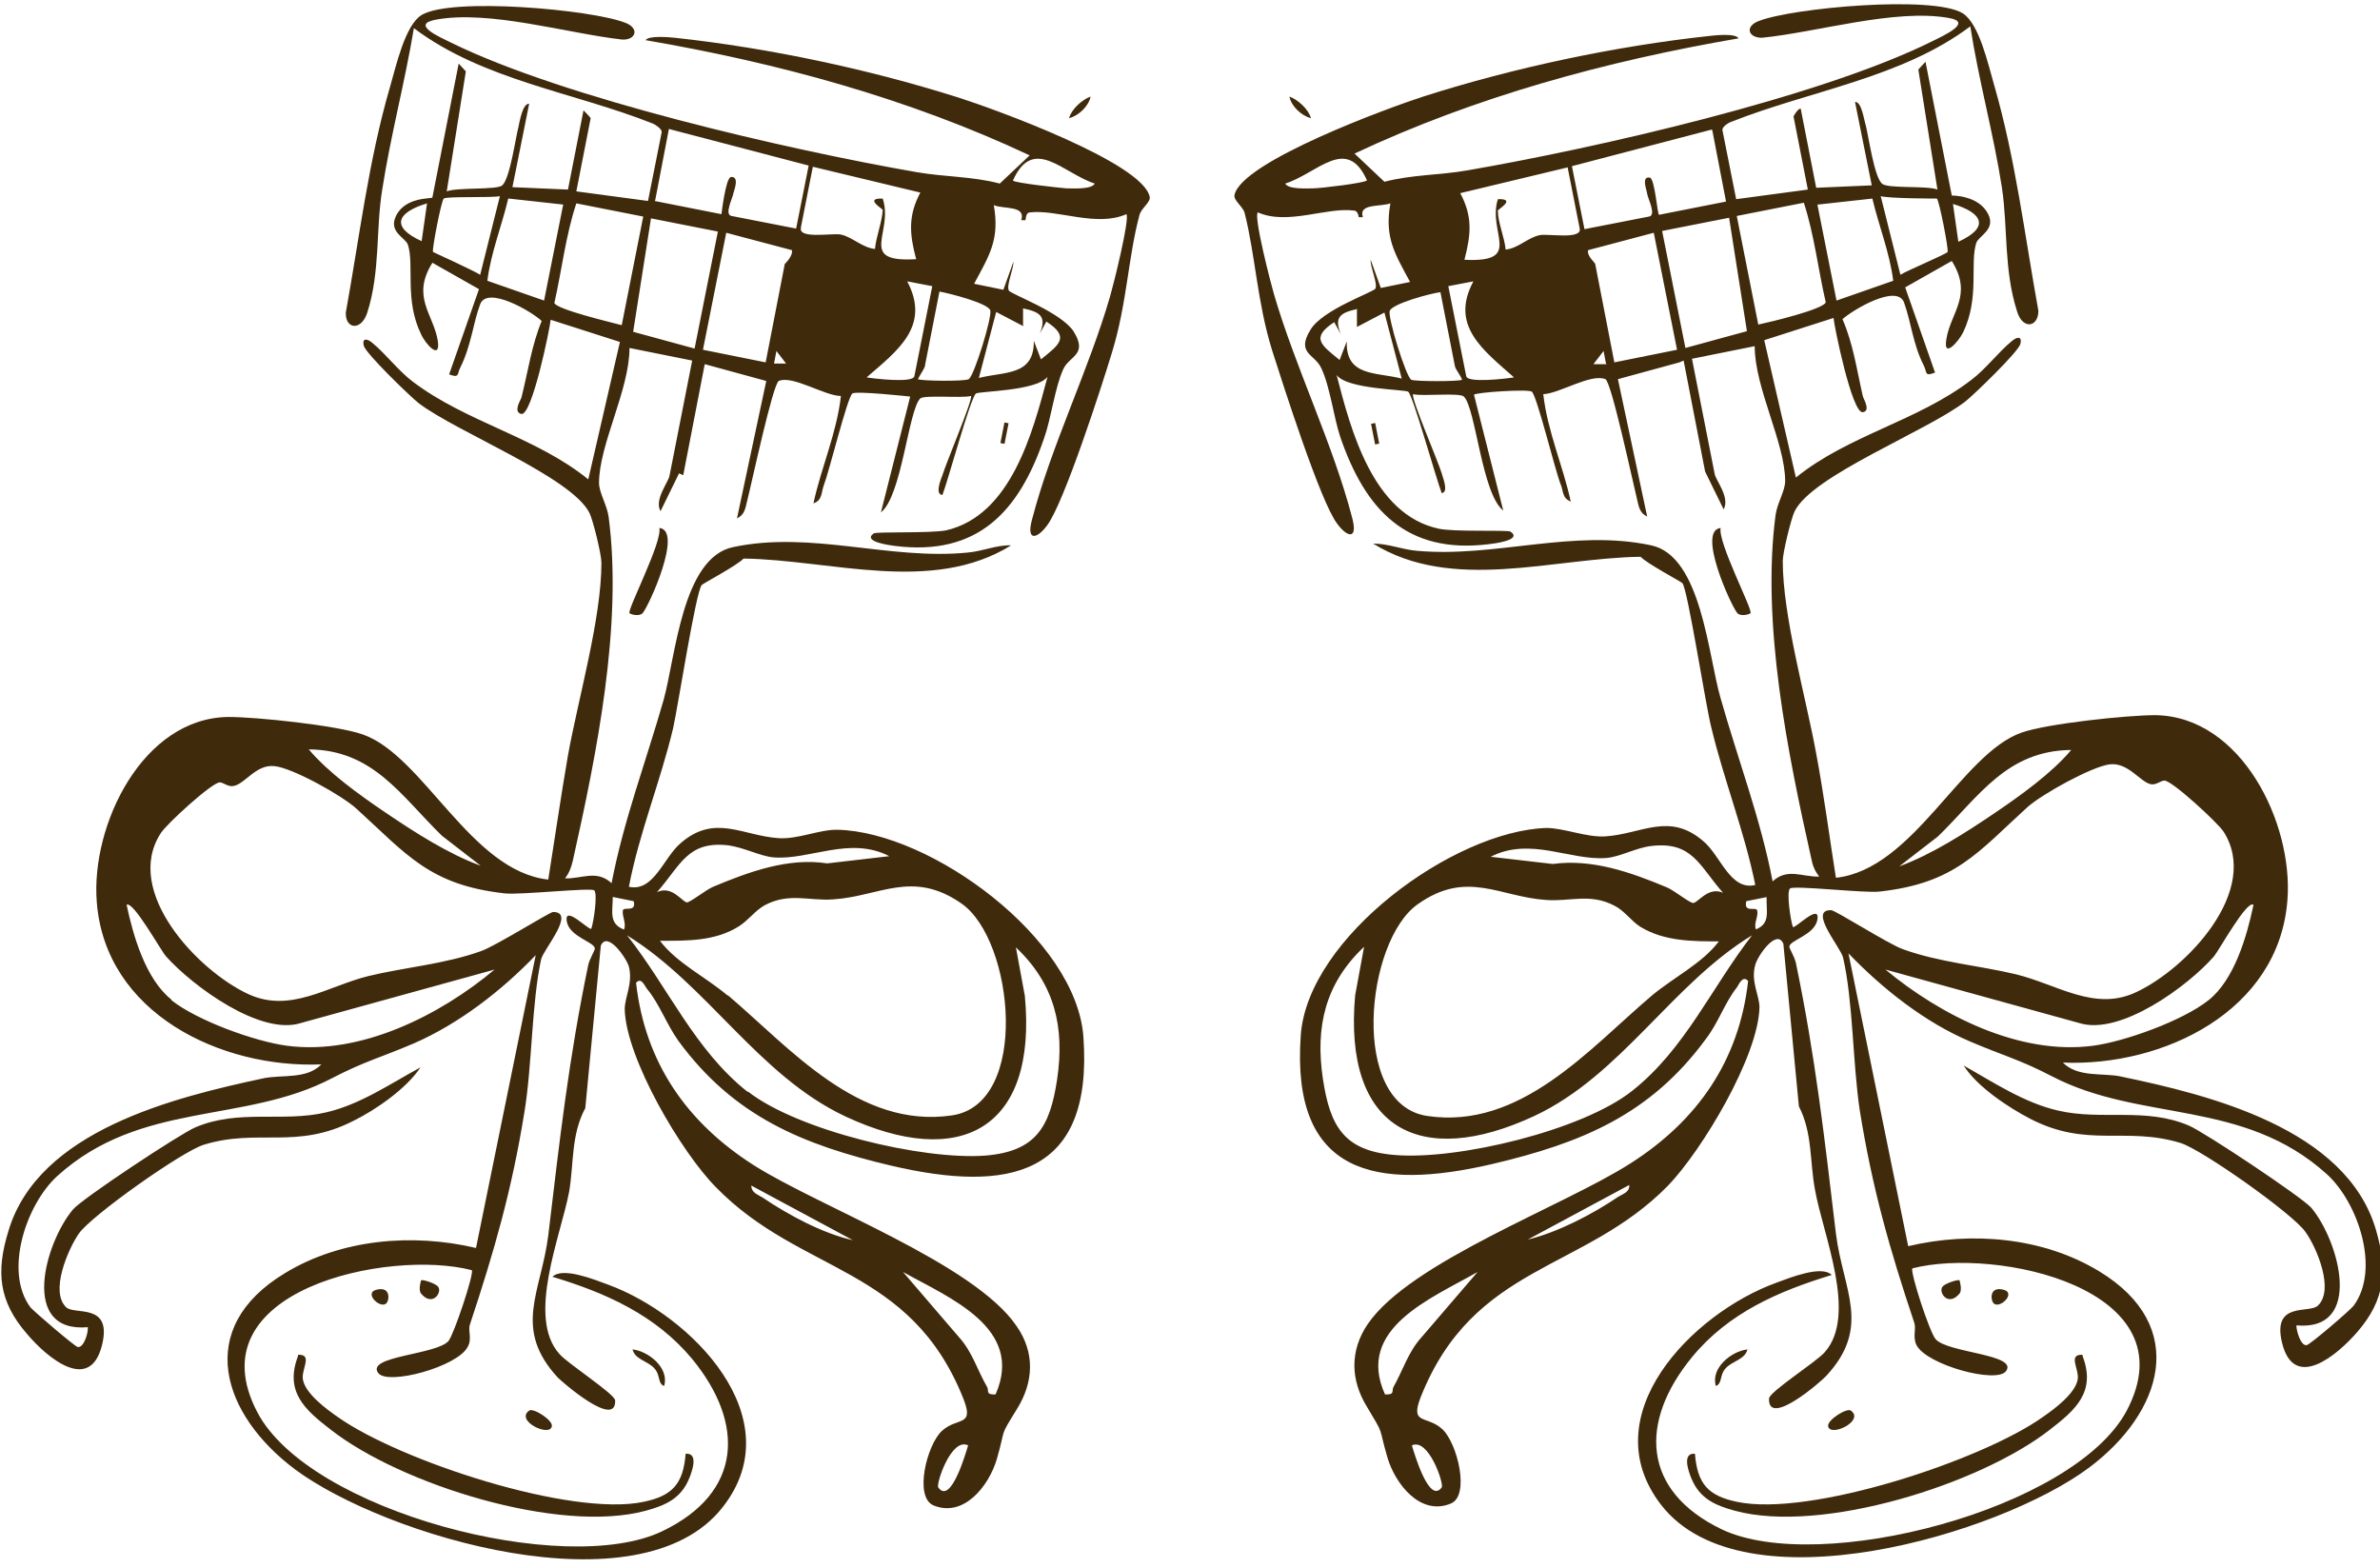 <?xml version="1.0" encoding="UTF-8"?> <svg xmlns="http://www.w3.org/2000/svg" width="173" height="114" viewBox="0 0 173 114" fill="none"><path d="M122.077 26.339L117.605 27.56L119.732 37.548C119.168 37.286 119.125 36.806 118.994 36.283C118.691 35.062 117.128 27.735 116.694 27.56C115.652 27.124 113.351 28.607 112.179 28.651C112.482 31.355 113.611 33.84 114.176 36.457C113.524 36.196 113.655 35.672 113.438 35.193C113.003 34.059 111.744 28.869 111.354 28.476C111.137 28.258 107.23 28.52 107.143 28.694L109.27 37.111C107.707 35.89 107.273 29.654 106.405 28.825C106.101 28.52 103.409 28.825 102.715 28.651C102.541 28.912 104.538 33.535 104.798 34.407C104.885 34.756 105.319 35.76 104.798 35.847C104.408 34.844 102.715 28.782 102.367 28.476C102.15 28.302 97.896 28.302 97.158 27.255C98.2 31.311 99.806 37.373 104.538 38.42C105.623 38.681 109.574 38.507 109.791 38.638C110.703 39.248 108.619 39.51 108.228 39.554C102.237 40.295 99.242 37.068 97.418 31.747C96.941 30.308 96.68 28.084 96.029 26.732C95.552 25.729 94.206 25.685 95.248 23.984C96.116 22.501 99.849 21.236 99.98 20.975C100.153 20.582 99.589 19.405 99.632 18.881L100.37 20.931L102.498 20.495C101.369 18.402 100.631 17.268 101.065 14.782C100.327 15.043 98.721 14.782 99.068 15.785H98.764C98.764 15.785 98.721 15.305 98.417 15.305C96.42 15.043 93.598 16.395 91.427 15.436C91.123 15.785 92.382 20.626 92.599 21.367C94.162 26.732 96.897 32.27 98.287 37.635C98.721 39.248 97.939 39.074 97.201 38.071C95.986 36.501 93.251 27.909 92.469 25.467C91.384 21.978 91.254 18.576 90.472 15.48C90.342 15 89.647 14.564 89.734 14.171C90.255 11.729 101.021 7.804 103.453 7.019C110.008 4.925 117.388 3.355 124.247 2.614C124.638 2.57 126.158 2.396 126.375 2.788C116.737 4.446 107.273 7.019 98.46 11.162L100.631 13.212C102.628 12.688 104.712 12.732 106.665 12.383C115.999 10.77 132.322 7.062 140.527 2.963C141.309 2.57 143.436 1.611 141.656 1.306C137.749 0.608 132.062 2.352 128.068 2.745C127.069 2.745 126.809 1.916 127.851 1.524C130.325 0.564 140.484 -0.352 142.654 0.957C143.87 1.698 144.521 4.707 144.955 6.19C146.518 11.598 147.169 17.093 148.168 22.588C148.168 23.81 146.996 23.984 146.605 22.588C145.65 19.579 145.954 16.57 145.52 13.648C144.912 9.723 143.827 5.841 143.219 1.916C138.226 5.667 131.584 6.583 125.854 8.851C125.593 8.938 125.159 9.243 125.202 9.461L126.201 14.477L131.41 13.779L130.369 8.458C130.369 8.458 130.672 7.891 130.89 7.891L132.018 13.648L136.056 13.473L134.84 7.411C135.318 7.368 135.491 8.72 135.621 9.112C135.839 9.984 136.229 12.819 136.794 13.343C137.184 13.735 140.093 13.473 140.831 13.779L139.442 5.056L139.963 4.489L141.873 14.215C141.873 14.215 143.827 14.171 144.521 15.567C145.085 16.701 143.827 17.137 143.653 17.66C143.175 19.143 143.913 21.629 142.698 24.159C142.35 24.856 141.222 26.121 141.482 24.638C141.786 22.719 143.436 21.455 141.873 18.969L138.487 20.888L140.657 27.081C139.876 27.386 140.093 27.081 139.833 26.557C139.051 25.031 138.921 23.417 138.4 21.978C137.879 20.626 134.71 22.501 133.928 23.199C134.71 24.987 134.97 26.906 135.404 28.782C135.448 29 136.012 29.872 135.404 29.959C134.623 30.09 133.321 23.679 133.277 23.112L128.241 24.726L130.542 34.713C134.363 31.616 139.398 30.613 143.306 27.604C144.347 26.819 145.259 25.598 146.214 24.813C146.605 24.464 146.996 24.42 146.865 24.987C146.735 25.554 143.523 28.651 142.871 29.174C140.05 31.355 131.758 34.538 130.455 37.155C130.195 37.678 129.587 40.164 129.587 40.775C129.587 44.831 131.28 50.719 132.018 54.775C132.583 57.784 132.973 60.793 133.451 63.802C139.095 63.192 142.568 54.775 146.952 53.248C148.819 52.594 154.593 51.983 156.677 51.983C162.928 52.071 166.705 59.834 166.271 65.416C165.663 73.528 157.198 77.54 149.948 77.235C151.033 78.325 152.813 77.976 154.115 78.238C160.627 79.59 170.525 82.032 172.696 89.359C173.564 92.325 173.391 94.462 171.35 96.817C169.918 98.474 166.748 101.178 165.88 97.602C165.142 94.549 167.877 95.509 168.485 94.898C169.701 93.764 168.398 90.668 167.573 89.534C166.662 88.225 160.063 83.559 158.5 83.079C154.506 81.858 151.771 83.472 147.603 81.335C145.997 80.506 143.696 78.98 142.741 77.453C144.912 78.674 147.126 80.157 149.6 80.724C152.77 81.465 155.939 80.462 159.108 81.814C160.237 82.294 167.313 87.004 168.007 87.789C170.048 90.231 171.828 96.773 166.922 96.337C166.922 96.73 167.226 97.82 167.66 97.776C167.877 97.776 170.873 95.203 171.09 94.898C173.043 92.238 171.394 87.397 169.136 85.347C163.058 79.852 155.635 81.596 149.166 78.238C146.822 77.017 145.563 76.712 143.219 75.709C139.919 74.313 136.837 71.871 134.363 69.297L138.704 90.58C143.306 89.49 148.515 89.926 152.596 92.412C159.195 96.424 157.154 102.705 151.858 106.673C145.389 111.514 126.765 117.053 120.774 109.421C115.695 102.923 122.988 95.465 129.11 93.241C130.065 92.892 132.409 91.932 133.147 92.674C129.283 93.851 125.637 95.421 122.988 98.649C119.125 103.359 119.342 108.374 125.159 111.166C132.235 114.524 150.773 109.726 154.593 102.53C159.281 93.633 145.042 90.624 139.008 92.194C138.834 92.456 140.267 96.861 140.701 97.34C141.569 98.343 146.692 98.431 145.824 99.652C145.172 100.611 140.05 99.216 139.312 97.776C139.008 97.166 139.312 96.599 139.138 96.119C137.358 90.799 136.099 86.394 135.187 80.724C134.666 77.279 134.71 72.83 133.972 69.603C133.798 68.861 131.41 66.114 133.104 66.157C133.407 66.157 137.228 68.6 138.313 68.992C140.961 69.952 143.827 70.17 146.562 70.824C149.557 71.565 152.249 73.528 155.244 72.132C158.934 70.431 164.361 64.718 161.626 60.444C161.192 59.79 157.892 56.737 157.328 56.737C157.067 56.737 156.72 57.086 156.329 56.999C155.548 56.824 154.68 55.385 153.334 55.56C152.032 55.734 148.472 57.697 147.386 58.656C143.74 61.971 142.133 64.195 136.62 64.805C135.535 64.936 130.325 64.326 130.108 64.587C129.848 64.849 130.151 66.899 130.325 67.379C130.499 67.509 132.322 65.59 132.105 66.855C131.888 67.989 130.065 68.338 130.065 68.818C130.065 68.949 130.455 69.559 130.542 69.995C131.975 76.886 132.626 82.774 133.451 89.665C133.972 93.808 136.056 96.424 132.756 100.001C132.409 100.393 128.502 103.795 128.589 101.658C128.589 101.178 132.018 98.998 132.626 98.3C135.057 95.596 132.496 89.708 131.931 86.481C131.541 84.431 131.758 82.338 130.759 80.419L129.631 68.6C129.153 67.466 127.764 69.472 127.59 70.126C127.243 71.347 127.894 72.35 127.894 73.223C127.807 76.799 123.726 83.602 121.252 86.175C115.087 92.456 107.143 91.845 103.279 101.527C102.454 103.621 103.713 102.836 104.842 103.882C105.927 104.885 106.882 108.723 105.45 109.29C103.236 110.206 101.412 107.851 100.848 105.932C100.153 103.533 100.674 104.449 99.372 102.269C98.156 100.306 98.113 98.169 99.415 96.25C102.498 91.714 113.698 87.658 118.517 84.562C123.379 81.465 126.418 77.104 127.069 71.304C126.678 70.868 126.418 71.522 126.244 71.783C125.376 72.874 124.899 74.356 123.987 75.534C119.949 81.029 114.957 83.079 108.488 84.606C100.066 86.568 93.815 85.434 94.553 75.229C95.074 68.12 105.667 60.401 112.396 60.182C113.698 60.182 115.304 60.88 116.694 60.793C119.342 60.619 121.339 59.005 123.813 61.142C125.072 62.189 125.767 64.762 127.59 64.326C126.809 60.444 125.289 56.65 124.378 52.812C123.987 51.285 122.684 42.868 122.294 42.389C122.164 42.258 119.689 40.949 119.255 40.47C112.873 40.557 105.58 43.086 99.806 39.51C100.891 39.51 101.933 39.946 102.975 40.033C108.662 40.557 114.349 38.42 120.036 39.641C123.683 40.426 124.161 47.666 125.072 50.762C126.331 55.211 127.981 59.528 128.849 64.064C129.934 63.061 131.02 63.759 132.235 63.715C131.931 63.323 131.758 62.93 131.671 62.45C129.934 54.687 128.024 45.311 129.066 37.417C129.196 36.544 129.761 35.672 129.761 34.974C129.761 32.183 127.547 28.215 127.547 25.162L122.988 26.078L124.638 34.451C124.725 34.931 125.767 36.152 125.289 37.024L123.943 34.277L122.381 26.208L122.077 26.339ZM99.372 13.125C97.896 9.81 95.769 12.601 93.424 13.343C93.641 13.779 94.987 13.691 95.421 13.691C95.986 13.691 99.198 13.299 99.328 13.125H99.372ZM124.421 9.418L114.262 12.078L115.174 16.657L119.863 15.741C120.427 15.654 119.776 14.433 119.732 14.084C119.689 13.779 119.298 12.819 119.906 12.906C120.297 12.906 120.47 15.654 120.601 15.611L125.463 14.651L124.464 9.461L124.421 9.418ZM113.959 12.165L106.144 14.04C107.056 15.741 106.926 17.05 106.448 18.881C110.789 19.099 108.098 16.919 108.879 14.477C110.268 14.433 108.879 15.218 108.879 15.305C108.879 16.177 109.357 17.224 109.444 18.14C110.355 18.053 111.05 17.268 111.918 17.093C112.482 16.962 115 17.442 114.827 16.614L113.959 12.209V12.165ZM120.21 16.919L115.435 18.184C115.348 18.62 115.912 19.056 115.955 19.187L117.345 26.339L121.903 25.423L120.21 16.919ZM125.68 15.829L120.818 16.788L122.511 25.293L126.982 24.071L125.68 15.785V15.829ZM131.107 14.738L126.244 15.698L127.807 23.592C128.632 23.417 132.496 22.501 132.713 21.978C132.148 19.536 131.888 17.093 131.107 14.695V14.738ZM132.105 14.869L133.494 21.847L137.618 20.408C137.358 18.358 136.577 16.439 136.099 14.433L132.148 14.869H132.105ZM140.788 14.433C140.788 14.433 137.315 14.433 136.707 14.258L138.139 19.972C138.617 19.666 141.439 18.489 141.569 18.314C141.656 18.14 140.961 14.564 140.788 14.433ZM105.276 20.8L106.578 27.342C106.665 27.866 109.53 27.517 110.051 27.43C107.837 25.467 105.363 23.679 107.099 20.451L105.276 20.8ZM98.677 22.458C97.462 22.719 96.941 23.025 97.462 24.289L96.984 23.417C95.248 24.551 96.029 25.074 97.375 26.165L97.896 24.813C97.809 27.386 100.023 27.037 101.89 27.517L100.631 22.719L98.634 23.766V22.501L98.677 22.458ZM104.712 21.236C103.974 21.324 101.239 22.065 101.021 22.588C100.848 23.025 102.194 27.386 102.584 27.604C102.845 27.735 106.101 27.735 106.274 27.604C106.188 27.299 105.797 26.863 105.753 26.601L104.712 21.28V21.236ZM142.35 17.573C144.651 16.526 144.13 15.48 141.96 14.825L142.35 17.573ZM116.737 26.426L116.563 25.511L115.825 26.47H116.78L116.737 26.426ZM125.246 64.893C123.509 62.93 123.032 61.142 120.036 61.491C118.908 61.622 117.779 62.276 116.78 62.363C114.176 62.581 111.224 60.793 108.358 62.276L112.873 62.799C115.738 62.407 118.56 63.41 121.165 64.5C121.686 64.718 122.815 65.634 123.075 65.634C123.423 65.634 124.161 64.413 125.246 64.893ZM150.556 54.513C145.867 54.556 143.87 57.871 140.874 60.793L138.053 62.974C140.44 62.101 142.871 60.531 144.999 59.092C146.865 57.827 149.123 56.214 150.556 54.513ZM124.985 68.425C123.032 68.425 120.991 68.425 119.255 67.379C118.56 66.942 118.083 66.201 117.388 65.852C115.608 64.893 114.132 65.547 112.396 65.416C109.009 65.198 106.622 63.192 103.062 65.721C99.242 68.382 98.069 80.288 103.757 81.117C110.529 82.12 115.521 76.232 120.036 72.394C121.643 71.042 123.726 70.039 124.942 68.425H124.985ZM127.416 67.945C121.512 71.522 117.866 78.151 111.527 81.117C103.192 84.998 97.635 82.032 98.504 72.35L99.155 68.818C96.333 71.478 95.595 74.618 96.159 78.412C96.68 81.858 97.679 83.646 101.369 83.951C105.927 84.344 115.044 82.163 118.647 79.285C122.511 76.232 124.421 71.74 127.416 67.902V67.945ZM128.458 65.198L126.939 65.503C126.722 66.376 127.634 65.896 127.72 66.157C127.851 66.594 127.46 67.073 127.634 67.553C128.719 67.117 128.372 66.245 128.415 65.198H128.458ZM163.796 65.765C163.319 65.416 161.322 69.036 160.931 69.516C159.064 71.653 154.115 75.316 151.12 74.356L137.054 70.475C141.048 73.79 146.779 76.712 152.118 76.014C154.463 75.709 158.674 74.182 160.54 72.699C162.407 71.216 163.319 68.076 163.796 65.808V65.765ZM118.43 86.132L111.05 90.101C113.22 89.577 115.738 88.269 117.605 87.004C117.952 86.786 118.473 86.655 118.43 86.132ZM107.403 92.456C104.06 94.375 98.504 96.555 100.674 101.353C101.412 101.396 101.152 101.091 101.282 100.829C101.977 99.608 102.367 98.256 103.322 97.21L107.403 92.456ZM104.798 108.113C104.972 107.851 103.843 104.493 102.628 105.06C102.801 105.627 103.887 109.377 104.798 108.113Z" fill="#402A0C"></path><path d="M151.38 98.561C152.379 101.178 150.859 102.486 148.993 103.926C143.913 107.894 132.409 111.514 126.114 109.813C124.682 109.421 123.553 108.941 122.945 107.458C122.728 106.935 122.25 105.583 123.205 105.67C123.379 107.851 124.161 108.723 126.244 109.159C131.541 110.293 144.044 106.15 148.472 103.01C149.297 102.443 150.903 101.265 151.033 100.218C151.12 99.477 150.295 98.43 151.38 98.474V98.561Z" fill="#402A0C"></path><path d="M125.072 38.377C124.855 39.424 127.416 44.308 127.243 44.57C127.156 44.657 126.548 44.832 126.288 44.57C125.81 44.003 123.336 38.551 125.072 38.377Z" fill="#402A0C"></path><path d="M127.026 98.039C126.895 98.824 125.897 98.911 125.419 99.478C124.985 99.958 125.202 100.569 124.725 100.743C124.334 99.435 125.854 98.213 127.026 98.083V98.039Z" fill="#402A0C"></path><path d="M134.536 102.531C135.578 103.273 133.017 104.494 132.886 103.665C132.8 103.229 134.232 102.313 134.536 102.531Z" fill="#402A0C"></path><path d="M142.437 93.066C142.437 93.066 142.654 93.764 142.437 94.025C141.569 95.072 140.788 93.808 141.265 93.459C141.526 93.24 142.35 92.979 142.437 93.066Z" fill="#402A0C"></path><path d="M144.955 94.767C144.695 94.593 144.565 93.546 145.52 93.721C146.648 93.895 145.433 95.116 144.955 94.767Z" fill="#402A0C"></path><path d="M95.291 8.59C94.596 8.415 93.858 7.717 93.728 7.02C94.336 7.238 95.117 7.935 95.291 8.59Z" fill="#402A0C"></path><path d="M99.959 30.747L99.661 30.807L99.956 32.304L100.254 32.245L99.959 30.747Z" fill="#402A0C"></path><path d="M49.36 34.407L48.014 37.155C47.537 36.327 48.579 35.062 48.666 34.582L50.315 26.208L45.757 25.293C45.757 28.345 43.543 32.314 43.543 35.105C43.543 35.803 44.107 36.675 44.238 37.548C45.279 45.441 43.369 54.818 41.633 62.581C41.503 63.105 41.372 63.453 41.069 63.846C42.284 63.89 43.369 63.192 44.455 64.195C45.323 59.659 46.973 55.298 48.232 50.893C49.1 47.797 49.577 40.557 53.267 39.772C58.955 38.551 64.642 40.731 70.329 40.164C71.414 40.077 72.456 39.597 73.498 39.641C67.724 43.217 60.387 40.688 54.049 40.6C53.615 41.08 51.14 42.389 51.01 42.519C50.576 42.999 49.273 51.416 48.926 52.943C48.014 56.781 46.452 60.575 45.714 64.457C47.537 64.849 48.232 62.319 49.491 61.273C51.965 59.136 53.962 60.749 56.61 60.924C58.043 61.011 59.606 60.27 60.908 60.313C67.68 60.488 78.23 68.207 78.751 75.36C79.489 85.565 73.237 86.699 64.815 84.736C58.347 83.21 53.354 81.16 49.317 75.665C48.449 74.444 47.928 72.961 47.059 71.914C46.842 71.653 46.625 70.998 46.235 71.434C46.886 77.235 49.925 81.596 54.787 84.693C59.606 87.746 70.806 91.845 73.889 96.381C75.234 98.3 75.147 100.437 73.932 102.399C72.586 104.58 73.15 103.664 72.456 106.063C71.892 107.982 70.068 110.337 67.854 109.421C66.422 108.81 67.377 105.016 68.462 104.013C69.591 102.966 70.85 103.751 70.025 101.658C66.161 91.976 58.217 92.63 52.052 86.306C49.534 83.777 45.497 76.93 45.41 73.353C45.41 72.481 46.017 71.478 45.714 70.257C45.54 69.646 44.151 67.64 43.673 68.731L42.544 80.549C41.503 82.469 41.72 84.562 41.372 86.612C40.765 89.839 38.247 95.77 40.678 98.431C41.285 99.129 44.672 101.309 44.715 101.789C44.802 103.882 40.895 100.48 40.547 100.132C37.248 96.555 39.332 93.939 39.853 89.795C40.678 82.905 41.329 77.017 42.762 70.126C42.848 69.734 43.239 69.079 43.239 68.949C43.239 68.469 41.416 68.12 41.199 66.986C40.982 65.721 42.805 67.64 42.979 67.509C43.152 67.03 43.456 64.98 43.196 64.718C42.979 64.5 37.769 65.067 36.684 64.936C31.214 64.326 29.564 62.102 25.917 58.787C24.875 57.827 21.272 55.821 19.97 55.69C18.624 55.516 17.799 56.999 16.974 57.13C16.584 57.217 16.236 56.868 15.976 56.868C15.412 56.868 12.069 59.921 11.678 60.575C8.943 64.805 14.37 70.562 18.06 72.263C21.099 73.659 23.79 71.696 26.742 70.955C29.434 70.301 32.343 70.082 34.991 69.123C36.076 68.731 39.896 66.332 40.2 66.288C41.893 66.288 39.506 68.992 39.332 69.734C38.637 72.961 38.681 77.453 38.116 80.855C37.205 86.481 35.946 90.886 34.166 96.25C33.992 96.73 34.34 97.297 33.992 97.907C33.254 99.347 28.131 100.742 27.48 99.783C26.612 98.561 31.735 98.474 32.603 97.471C32.994 96.992 34.47 92.587 34.296 92.325C28.262 90.755 14.022 93.764 18.711 102.661C22.488 109.857 41.069 114.698 48.145 111.296C53.962 108.505 54.179 103.49 50.315 98.78C47.667 95.596 44.064 93.982 40.157 92.805C40.895 92.063 43.239 93.023 44.194 93.372C50.272 95.596 57.609 103.097 52.529 109.552C46.538 117.228 27.958 111.645 21.446 106.804C16.149 102.836 14.066 96.555 20.708 92.543C24.789 90.057 29.998 89.621 34.6 90.711L38.941 69.428C36.467 72.001 33.384 74.4 30.085 75.839C27.741 76.843 26.482 77.148 24.137 78.369C17.712 81.727 10.245 79.983 4.168 85.478C1.91 87.528 0.26 92.412 2.214 95.029C2.474 95.334 5.427 97.864 5.644 97.907C6.078 97.995 6.425 96.904 6.382 96.468C1.433 96.904 3.256 90.362 5.296 87.92C5.948 87.135 13.067 82.425 14.196 81.945C17.365 80.593 20.534 81.596 23.703 80.855C26.178 80.288 28.392 78.761 30.563 77.584C29.564 79.11 27.307 80.68 25.7 81.465C21.533 83.602 18.754 81.989 14.804 83.21C13.241 83.69 6.642 88.356 5.73 89.665C4.949 90.799 3.603 93.895 4.819 95.029C5.427 95.596 8.162 94.68 7.424 97.733C6.555 101.353 3.386 98.649 1.954 96.948C-0.087 94.593 -0.304 92.456 0.608 89.49C2.778 82.163 12.677 79.764 19.188 78.369C20.534 78.107 22.314 78.456 23.356 77.366C16.063 77.671 7.641 73.659 7.033 65.547C6.599 59.964 10.376 52.158 16.627 52.114C18.668 52.114 24.485 52.725 26.352 53.379C30.78 54.905 34.209 63.323 39.853 63.933C40.331 60.924 40.765 57.915 41.285 54.905C42.024 50.806 43.717 44.962 43.717 40.906C43.717 40.295 43.109 37.809 42.848 37.286C41.546 34.669 33.254 31.442 30.432 29.305C29.781 28.782 26.569 25.685 26.438 25.118C26.308 24.551 26.699 24.595 27.09 24.944C28.045 25.729 28.956 26.95 29.998 27.735C33.905 30.7 38.941 31.747 42.762 34.844L45.062 24.856L40.027 23.243C39.983 23.81 38.681 30.221 37.899 30.09C37.292 29.959 37.812 29.13 37.899 28.912C38.377 27.037 38.637 25.118 39.375 23.33C38.637 22.632 35.425 20.757 34.904 22.109C34.383 23.504 34.253 25.118 33.471 26.688C33.211 27.168 33.428 27.517 32.646 27.211L34.817 21.018L31.431 19.099C29.868 21.585 31.518 22.85 31.822 24.769C32.039 26.252 30.91 24.987 30.606 24.289C29.39 21.803 30.128 19.274 29.651 17.791C29.477 17.268 28.218 16.875 28.783 15.698C29.477 14.258 31.431 14.477 31.431 14.346L33.341 4.62L33.862 5.187L32.473 13.91C33.211 13.604 36.119 13.822 36.51 13.473C37.075 12.95 37.465 10.072 37.682 9.243C37.769 8.851 37.986 7.499 38.464 7.542L37.248 13.604L41.285 13.779L42.414 8.022C42.414 8.022 42.935 8.545 42.935 8.589L41.893 13.91L47.103 14.607L48.101 9.592C48.101 9.374 47.667 9.069 47.45 8.981C41.763 6.714 35.121 5.841 30.085 2.047C29.434 5.972 28.392 9.854 27.784 13.779C27.307 16.701 27.654 19.71 26.699 22.719C26.265 24.071 25.093 23.941 25.136 22.719C26.134 17.224 26.786 11.685 28.349 6.321C28.783 4.838 29.434 1.829 30.649 1.088C32.82 -0.221 43.022 0.695 45.453 1.655C46.495 2.047 46.235 2.919 45.236 2.876C41.285 2.44 35.555 0.695 31.648 1.436C29.825 1.785 31.995 2.701 32.777 3.094C41.025 7.15 57.348 10.9 66.639 12.514C68.636 12.863 70.719 12.819 72.673 13.343L74.844 11.293C66.031 7.15 56.567 4.577 46.929 2.919C47.146 2.57 48.622 2.701 49.056 2.745C55.916 3.486 63.296 5.056 69.851 7.15C72.282 7.935 83.049 11.816 83.57 14.302C83.656 14.695 82.962 15.131 82.832 15.611C82.007 18.663 81.92 22.065 80.835 25.598C80.097 28.04 77.318 36.632 76.103 38.202C75.365 39.205 74.583 39.336 75.017 37.766C76.406 32.401 79.141 26.906 80.704 21.498C80.921 20.757 82.137 15.916 81.876 15.567C79.706 16.526 76.884 15.218 74.887 15.436C74.583 15.436 74.583 15.785 74.54 16.003H74.236C74.583 14.913 72.977 15.218 72.239 14.913C72.673 17.399 71.935 18.533 70.806 20.626L72.933 21.062L73.671 19.012C73.671 19.579 73.15 20.713 73.324 21.106C73.411 21.367 77.144 22.676 78.056 24.115C79.098 25.816 77.709 25.86 77.275 26.863C76.667 28.215 76.406 30.439 75.885 31.878C74.062 37.199 71.067 40.426 65.076 39.685C64.728 39.641 62.645 39.379 63.513 38.769C63.73 38.638 67.637 38.769 68.766 38.551C73.498 37.46 75.061 31.442 76.146 27.386C75.365 28.433 71.11 28.433 70.936 28.607C70.546 28.912 68.896 34.974 68.505 35.978C67.941 35.934 68.375 34.887 68.505 34.538C68.766 33.666 70.719 29.043 70.589 28.782C69.895 28.956 67.246 28.694 66.899 28.956C66.031 29.785 65.553 36.065 64.034 37.242L66.161 28.825C66.161 28.825 62.167 28.389 61.95 28.607C61.559 29 60.3 34.189 59.866 35.323C59.693 35.803 59.779 36.37 59.128 36.588C59.693 33.971 60.821 31.485 61.125 28.782C59.953 28.782 57.609 27.255 56.61 27.691C56.176 27.909 54.613 35.236 54.309 36.414C54.179 36.937 54.136 37.417 53.571 37.678L55.699 27.691L51.227 26.47L49.664 34.538L49.36 34.407ZM77.579 13.692C78.013 13.692 79.359 13.779 79.576 13.343C77.275 12.601 75.104 9.81 73.628 13.125C73.758 13.299 76.971 13.648 77.535 13.692H77.579ZM47.58 14.607L52.443 15.567C52.443 15.567 52.746 12.906 53.137 12.863C53.745 12.819 53.398 13.735 53.311 14.04C53.267 14.389 52.616 15.611 53.181 15.698L57.869 16.614L58.781 12.034L48.622 9.374L47.624 14.564L47.58 14.607ZM58.217 16.57C58.043 17.399 60.561 16.919 61.125 17.05C61.95 17.224 62.688 18.009 63.6 18.096C63.687 17.181 64.121 16.134 64.164 15.262C64.164 15.174 62.775 14.389 64.164 14.433C64.989 16.919 62.254 19.099 66.595 18.838C66.118 17.05 65.987 15.698 66.899 13.997L59.085 12.121L58.217 16.526V16.57ZM51.097 25.423L55.655 26.339L57.044 19.187C57.044 19.187 57.652 18.62 57.565 18.184L52.79 16.919L51.097 25.423ZM46.017 24.115L50.489 25.336L52.182 16.832L47.32 15.872L46.017 24.159V24.115ZM40.287 22.022C40.504 22.501 44.368 23.417 45.193 23.635L46.756 15.741L41.893 14.782C41.112 17.137 40.851 19.579 40.287 22.065V22.022ZM36.944 14.433C36.467 16.439 35.685 18.358 35.425 20.408L39.549 21.847L40.938 14.869L36.988 14.433H36.944ZM31.474 18.314C31.474 18.314 34.426 19.666 34.904 19.972L36.337 14.258C35.729 14.389 32.429 14.258 32.256 14.433C32.082 14.564 31.387 18.14 31.474 18.314ZM65.944 20.451C67.68 23.722 65.206 25.511 62.992 27.43C63.513 27.517 66.378 27.866 66.465 27.342L67.767 20.8L65.944 20.451ZM74.409 23.722L72.412 22.676L71.153 27.473C73.02 26.993 75.191 27.342 75.147 24.769L75.668 26.121C77.014 25.031 77.796 24.508 76.059 23.373L75.582 24.246C76.103 22.981 75.582 22.676 74.366 22.414V23.679L74.409 23.722ZM67.246 26.557C67.203 26.819 66.856 27.255 66.725 27.56C66.899 27.691 70.155 27.735 70.415 27.56C70.806 27.342 72.152 22.981 71.978 22.545C71.761 22.022 69.026 21.324 68.288 21.193L67.246 26.514V26.557ZM31.04 14.782C28.869 15.436 28.349 16.483 30.649 17.529L31.04 14.782ZM57.175 26.47L56.437 25.511L56.263 26.426H57.218L57.175 26.47ZM49.925 65.591C50.185 65.591 51.314 64.675 51.835 64.457C54.44 63.366 57.305 62.319 60.127 62.756L64.642 62.232C61.776 60.749 58.824 62.538 56.219 62.319C55.264 62.232 54.136 61.622 52.964 61.447C49.968 61.098 49.491 62.886 47.754 64.849C48.839 64.326 49.577 65.547 49.925 65.591ZM28.001 59.049C30.128 60.488 32.56 62.058 34.947 62.93L32.125 60.749C29.13 57.827 27.133 54.513 22.444 54.469C23.877 56.17 26.134 57.784 28.001 59.049ZM52.92 72.35C57.435 76.188 62.428 82.076 69.2 81.073C74.887 80.244 73.715 68.338 69.895 65.678C66.335 63.192 63.947 65.154 60.561 65.372C58.824 65.503 57.348 64.849 55.568 65.808C54.874 66.201 54.396 66.899 53.702 67.335C51.965 68.425 49.925 68.382 47.971 68.382C49.187 69.995 51.27 70.998 52.877 72.35H52.92ZM54.353 79.328C57.956 82.163 67.073 84.344 71.631 83.995C75.321 83.69 76.32 81.901 76.841 78.456C77.405 74.662 76.667 71.522 73.845 68.861L74.496 72.394C75.408 82.076 69.808 85.042 61.472 81.16C55.134 78.195 51.444 71.609 45.583 67.989C48.579 71.783 50.489 76.319 54.353 79.372V79.328ZM45.366 67.553C45.54 67.073 45.193 66.594 45.279 66.157C45.366 65.896 46.278 66.332 46.061 65.503L44.541 65.198C44.541 66.245 44.238 67.117 45.323 67.553H45.366ZM12.459 72.699C14.326 74.182 18.537 75.709 20.881 76.014C26.221 76.712 31.995 73.79 35.946 70.475L21.88 74.357C18.928 75.316 13.979 71.653 12.069 69.516C11.678 69.079 9.681 65.46 9.203 65.765C9.681 68.033 10.593 71.173 12.459 72.656V72.699ZM55.438 87.048C57.305 88.313 59.823 89.665 61.993 90.144L54.613 86.176C54.613 86.699 55.091 86.83 55.438 87.048ZM69.721 97.21C70.676 98.256 71.067 99.652 71.761 100.829C71.892 101.091 71.631 101.396 72.369 101.353C74.496 96.512 68.983 94.331 65.64 92.456L69.721 97.21ZM70.372 105.06C69.157 104.449 68.028 107.851 68.201 108.113C69.113 109.421 70.198 105.627 70.372 105.06Z" fill="#402A0C"></path><path d="M21.663 98.561C20.665 101.178 22.184 102.486 24.051 103.926C29.13 107.894 40.634 111.514 46.929 109.813C48.362 109.421 49.491 108.941 50.098 107.458C50.315 106.935 50.793 105.583 49.838 105.67C49.664 107.851 48.883 108.723 46.799 109.159C41.503 110.293 29 106.15 24.572 103.01C23.747 102.443 22.14 101.265 22.01 100.218C21.923 99.477 22.748 98.43 21.663 98.474V98.561Z" fill="#402A0C"></path><path d="M47.928 38.377C48.145 39.424 45.584 44.308 45.757 44.57C45.844 44.657 46.452 44.832 46.712 44.57C47.19 44.003 49.664 38.551 47.928 38.377Z" fill="#402A0C"></path><path d="M45.974 98.039C46.104 98.824 47.103 98.911 47.58 99.478C48.014 99.958 47.797 100.569 48.275 100.743C48.666 99.435 47.146 98.213 45.974 98.083V98.039Z" fill="#402A0C"></path><path d="M38.464 102.531C37.422 103.273 39.983 104.494 40.113 103.665C40.2 103.229 38.768 102.313 38.464 102.531Z" fill="#402A0C"></path><path d="M30.606 93.066C30.606 93.066 30.389 93.764 30.606 94.025C31.474 95.072 32.256 93.808 31.778 93.459C31.518 93.24 30.693 92.979 30.606 93.066Z" fill="#402A0C"></path><path d="M28.045 94.767C28.305 94.593 28.435 93.546 27.48 93.721C26.352 93.895 27.567 95.116 28.045 94.767Z" fill="#402A0C"></path><path d="M77.709 8.59C78.403 8.415 79.141 7.717 79.272 7.02C78.664 7.238 77.882 7.935 77.709 8.59Z" fill="#402A0C"></path><path d="M73.013 30.706L72.719 32.203L73.017 32.262L73.311 30.765L73.013 30.706Z" fill="#402A0C"></path></svg> 